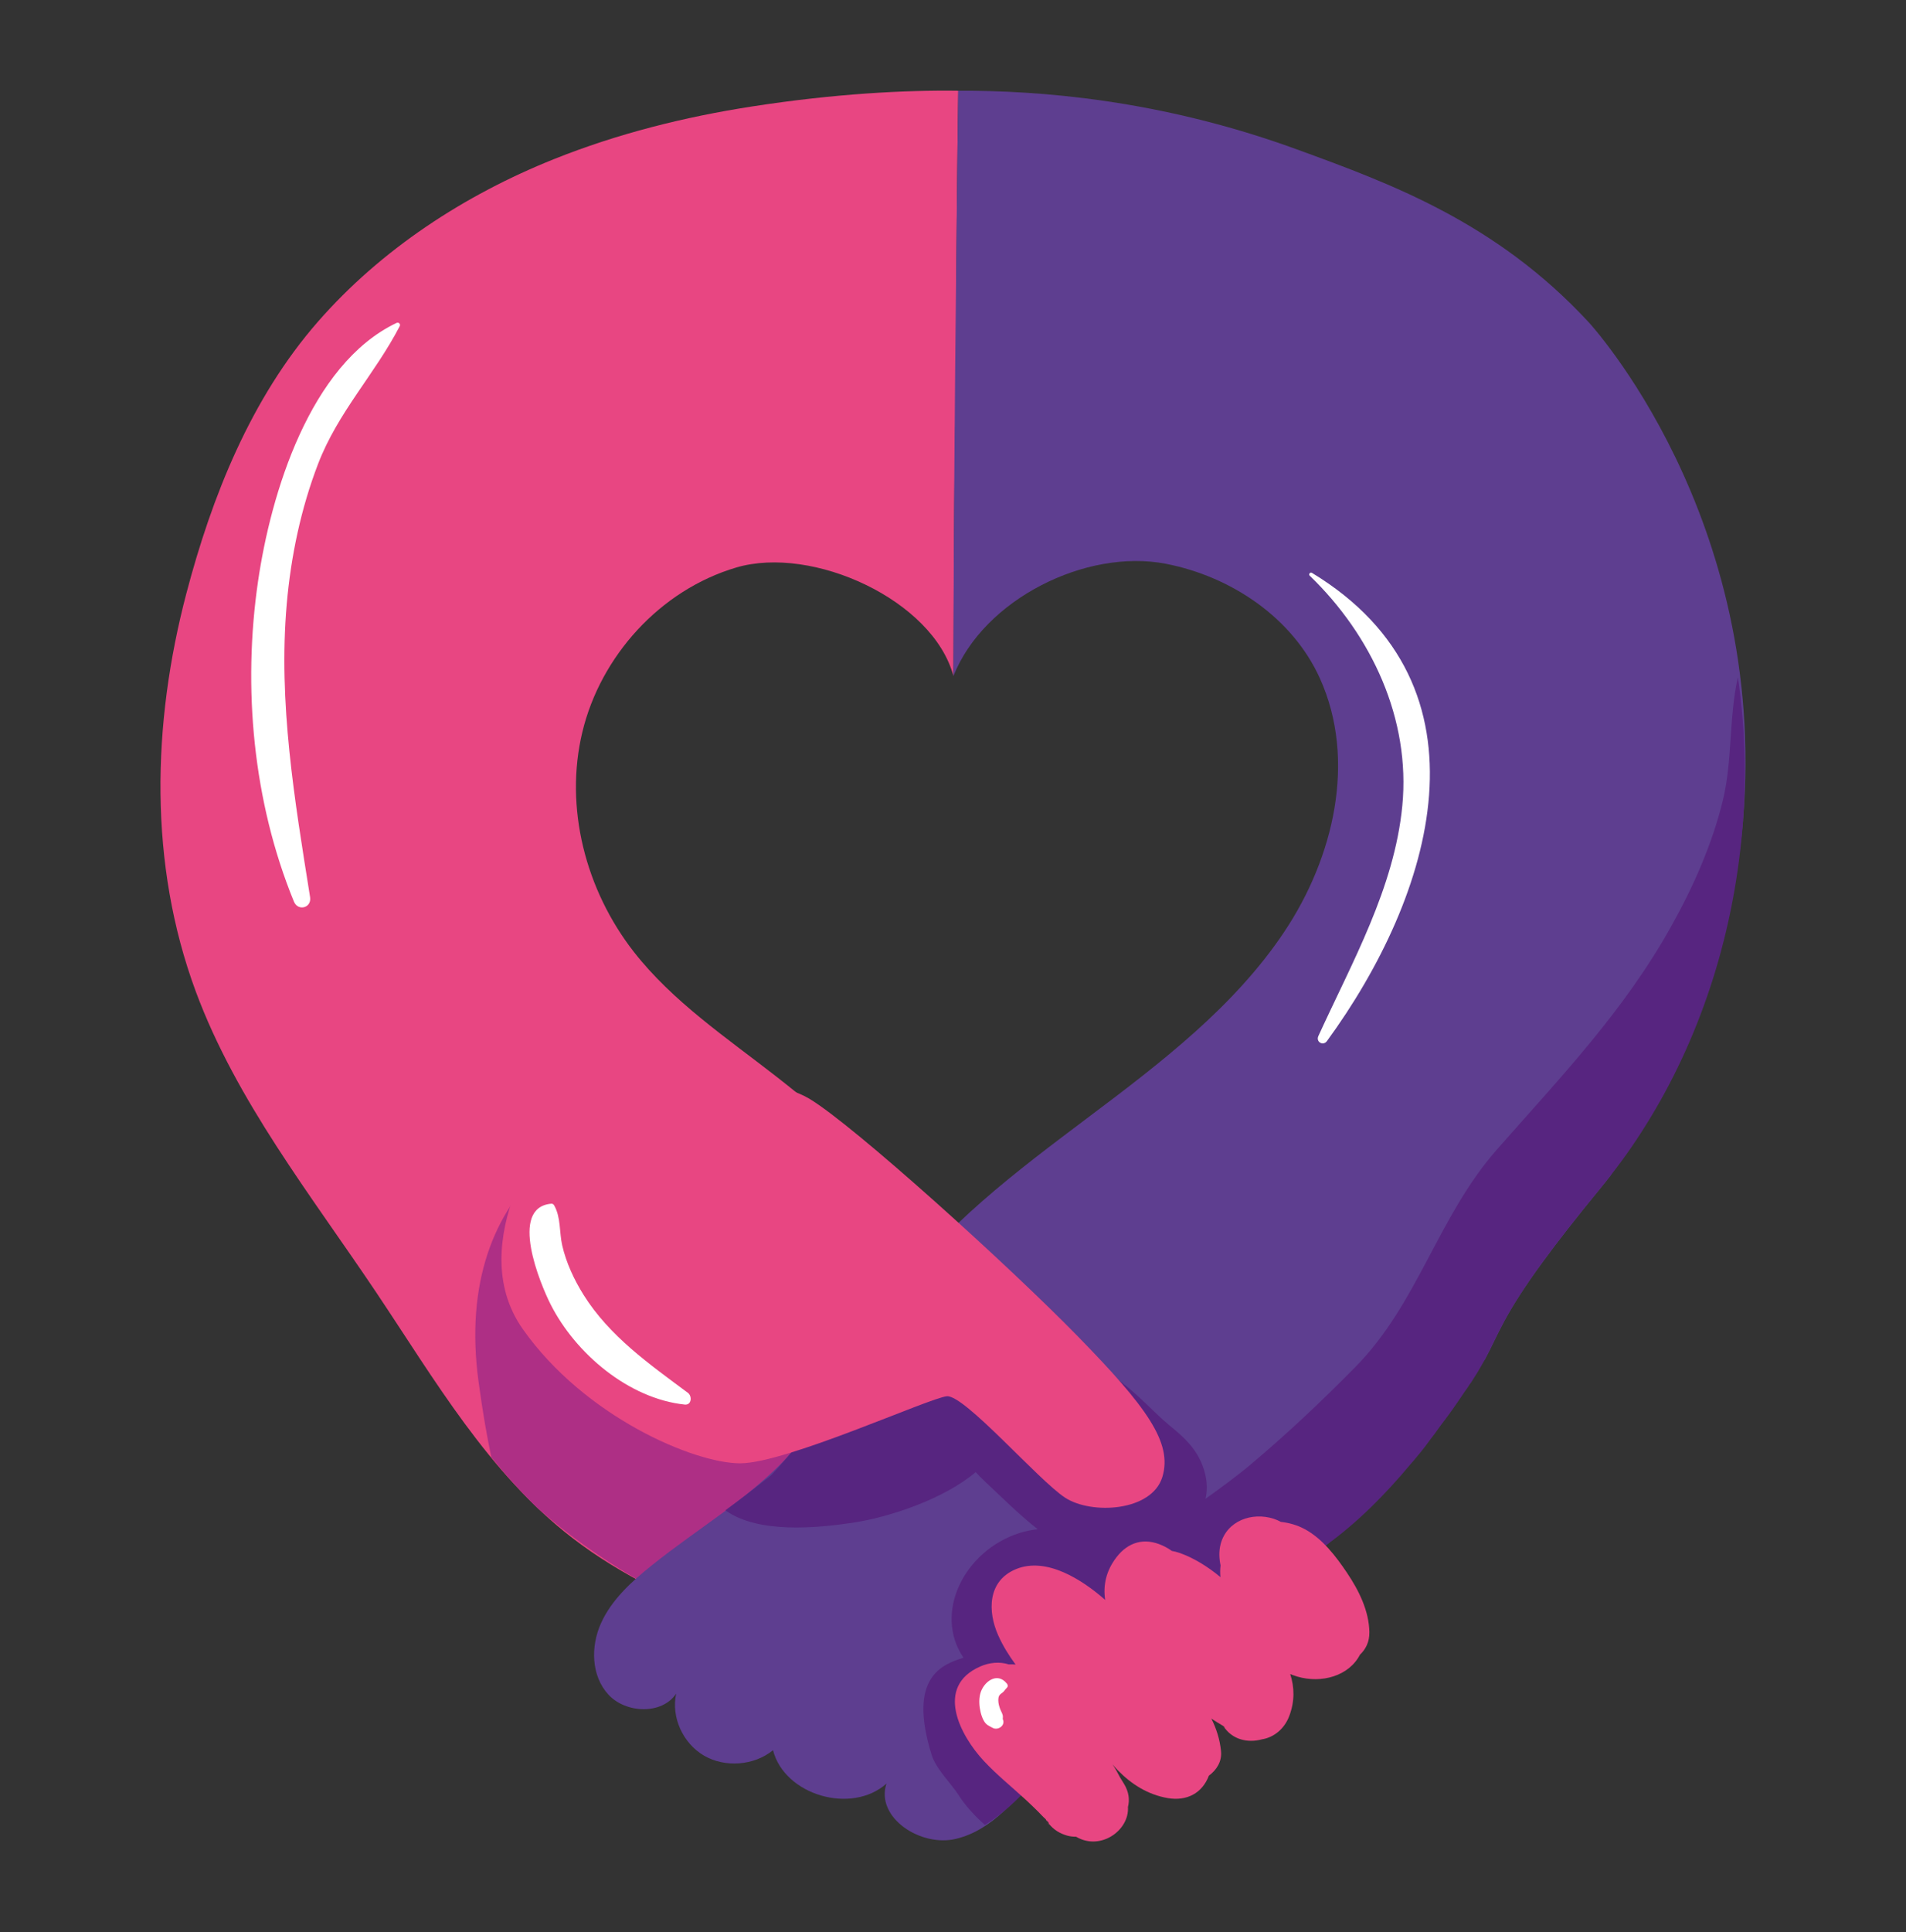 <?xml version="1.0" encoding="UTF-8"?>
<svg id="Vrstva_1" data-name="Vrstva 1" xmlns="http://www.w3.org/2000/svg" viewBox="0 0 677 686">
  <rect x="0" y="0" width="677" height="686" fill="#333333" stroke="none"/>
  <defs>
    <style>
      .cls-1 {
        fill: #fff;
      }

      .cls-2 {
        fill: #5e3e90;
      }

      .cls-3 {
        fill: #ae2f85;
      }

      .cls-4 {
        fill: #e84682;
      }

      .cls-5 {
        fill: #572580;
      }
    </style>
  </defs>
  <path class="cls-4" d="M292.07,395.53c-5.33-4.54-10.77-8.98-16.31-13.3-17.75-13.83-36.83-26.64-50.6-44.25-17.16-21.95-24.76-51.23-18.31-78.08s27.55-50.4,54.67-58.41,69.94,11.6,77.13,38.52c.16-52.32,.4-75.32,.6-86.15,.03-1.77,.16-8.55,.26-17.74,.13-12.68,.08-22.05,.09-24.42,.17-33.82,.5-61.22,.77-79.48-18.49-.27-43.66,1-73.18,5.57-24.14,3.74-47.83,9.66-70.43,18.71-31.86,12.75-61.42,32.08-83.83,57.71-23.86,27.29-37.7,62.14-46.74,96.51-12.15,46.23-13.44,96.01,3.36,141.32,14.42,38.88,40.86,72.19,64.07,106.8,20.77,30.98,39.87,64.2,69.66,87.18,35.47,27.36,81.87,36.95,121.28,58.61,8.76,4.81,17.52,10.35,27.5,11.55,8.5,1.03,17.04-1.22,25.2-3.77,30.52-9.55,59.49-23.77,85.52-41.99-59.78-55.56-108.62-122.08-170.7-174.9Z"/>
  <path class="cls-3" d="M304.46,539.91c-7.14,2.18,7.97-45.79,1.45-48.24-7.71-2.87-31.98,22.55-39.59,19.4-3.62-2.18-10.61-2.33-14.04-4.64,6.38-9.21-2.4-12.91-15.25-20.87-4.33-2.69-8.99-6.95-13.8-10.6-17.92-20.25-7.8-50.25-2.87-76.03-10.66,4.5-20.93,9.79-27.19,15.42-17.73,15.92-27.96,41.14-23.18,76.31,1.51,11.13,3.09,19.91,4.54,26.75,5.34,6.52,10.95,12.8,16.87,18.49h.05c10.09,8.84,21.36,16.9,33.02,23.75,10.94,6.44,22.22,11.85,33.26,15.88,.14,.09,.29,.14,.38,.14,6.23,2.32,12.37,4.17,18.32,5.56,15.04,3.47,23.74-6.67,24.84-18.38,4.43,0,8.76-.51,12.85-1.76,14.56-4.49,4.81-25.61-9.66-21.16Z"/>
  <path class="cls-2" d="M619.12,291.33c-2.26,26.93-10.28,51.39-10.28,51.39-.52,1.52-1.05,3.09-1.57,4.62-8.61,24.74-21.17,47.77-35.26,70.09-.95,1.24-1.95,2.47-2.95,3.71-9.18,11.18-15.99,19.89-21.08,26.88-13.99,19.13-15.61,25.41-20.46,34.45-14.75,21.17-29.69,42.4-48.96,59.72-2.43,2.19-4.9,4.28-7.42,6.33-.24,.24-.52,.43-.76,.57-12.32,9.9-25.69,18.46-38.83,27.26-6.42,4.28-12.8,8.61-18.99,13.23-.71,.52-1.38,1.05-2.05,1.57-13.99,10.56-26.88,22.41-38.59,35.35-.86,.95-1.71,1.95-2.57,2.9-4.04,4.66-8.18,9.56-12.85,13.7-4.9,4.52-10.37,8.18-16.89,9.75-12.56,3.09-28.74-7.57-24.74-19.6-12.47,11.09-36.21,4.09-40.3-11.85-6.71,5.47-17.03,6.28-24.55,1.9-7.52-4.43-11.66-13.66-9.85-21.98-5.04,7.52-17.84,7.04-24.03,.38-6.19-6.71-6.38-17.18-2.66-25.41,3.71-8.23,10.71-14.66,17.84-20.37,8.52-6.85,17.65-13.09,26.46-19.6,2.43-1.86,4.85-3.71,7.18-5.57,5-4.04,9.8-8.28,14.23-12.89,.43-.43,.76-.86,1.09-1.24,.57-.57,1.09-1.14,1.62-1.76,5.19-5.9,9.61-12.37,13.75-19.03,7.04-11.37,13.23-23.36,20.89-34.35,18.27-26.03,44.54-45.63,70.23-64.95,25.65-19.27,51.72-39.21,69.37-65.66,17.7-26.46,25.74-61.1,12.7-89.98-9.71-21.51-31.45-36.21-54.77-40.73-28.22-5.47-64.62,12.56-75.42,39.87,0-3.44,.02-9.65,.04-17.38,.08-26.89,.27-67.19,1.11-143.74,.11-10.02,.29-26.31,.54-46.69,28.17-.13,71.39,3,120.13,20.76,33.38,12.17,70.85,25.83,103.8,61.4,0,0,63.9,68.98,54.83,176.94Z"/>
  <path class="cls-5" d="M619.12,291.33c-1.38,19.03-4.95,38.07-10.75,56.38-5.42,17.08-12.75,33.55-21.94,48.77-4.38,7.28-9.18,14.32-14.42,20.94-.95,1.24-1.95,2.47-2.95,3.71-9.18,11.18-15.99,19.89-21.08,26.88-13.99,19.13-15.61,25.41-20.46,34.45-.81,1.48-1.67,3.05-2.71,4.76-.48,.81-1.05,1.67-1.57,2.47-.24,.43-.48,.81-.76,1.24-.09,.14-.19,.19-.29,.33-.67,1.05-1.38,2.09-2.14,3.14-2.57,3.85-5.28,7.76-8.23,11.56-.29,.48-.67,.9-1,1.38-.81,1.19-1.71,2.38-2.62,3.52-.62,.9-1.28,1.71-1.9,2.57-1.09,1.43-2.24,2.86-3.47,4.28-.52,.67-1.05,1.28-1.62,1.9-9.14,10.99-19.22,21.13-30.07,28.88-.24,.24-.52,.43-.76,.57-1.57,1.14-3.19,2.24-4.81,3.24-14.23,9.04-24.89,16.84-34.02,24.03-6.8,5.33-12.7,10.33-18.75,15.18-.76-.1-1.52-.19-2.28-.38-.48-.05-.95-.19-1.43-.29-2.57,.57-5.28,.62-7.71-.19-7.52-2.52-11.13-6.04-16.75-11.13-2.71-2.43-8.99-8.09-13.28-7.09-5.61,1.38,.43,18.32,.05,22.98-.57,7.23-6,10.85-11.47,10.94,2.95,3.47,5.85,7.04,9.33,10.04,2,1.76,4.09,3.43,6.19,5-1.09,1.71-2.24,3.43-3.52,5.09-4.43,6.14-9.71,11.94-15.42,16.61-2.19,1.81-4.43,3.43-6.71,4.81-3.57-3.19-6.85-6.66-9.47-10.8-2.19-3.52-7.85-8.99-9.42-14.04-8.61-27.69,3.76-32.12,11.32-34.5-10.8-15.84,.24-38.07,19.94-44.3,2.09-.67,4.23-1.05,6.42-1.33-6.8-5.33-13.04-11.61-18.89-17.08-1.09-1-2.09-2.09-3.14-3.19-11.18,9.47-30.36,15.94-43.44,17.94-13.09,1.95-33.64,3.95-45.35-4.28-.05-.05-.09-.05-.14-.09,2.47-1.81,4.9-3.62,7.33-5.47,3-2.33,6-4.66,8.99-7.04,1.86-1.95,3.62-3.9,5.23-5.85,.43-.43,.76-.86,1.09-1.24,6-7.04,10.85-13.89,15.37-20.79,8.18-2.28,18.03-5.52,21.51-9.52,9.94-11.23,23.17-8.71,31.45-.57,7.76,4.66,14.66,11.28,21.36,16.75,6.66,5.42,13.13,11.47,20.27,16.27,.62,.43,1.09,.81,1.57,1.19,.29-.05,.52-.14,.86-.19,.09,0,.38-.05,.76-.05-.19-.33-.38-.67-.57-1-2-4-4.23-7.99-6.52-11.9-6.28-10.8-22.65-23.89-20.51-37.4,.1-.71,1.05-1.09,1.71-.9,11.66,2.71,22.55,15.89,31.74,22.98,5.9,4.57,10.66,10.04,16.32,14.75,5,4.04,9.23,7.99,11.56,14.13,1.62,4.23,1.86,8.18,1.05,11.75,5.47-3.95,10.94-7.9,16.04-12.18,12.99-10.94,25.31-22.55,37.16-34.59,22.32-22.65,29.22-53.24,50.29-77.23,22.79-25.88,45.11-49.1,62-79.41,7.8-13.94,14.42-28.93,18.22-44.39,3.52-14.37,2.14-29.69,5.38-43.87,2.47,16.65,3.05,33.78,1.81,50.87Z"/>
  <g>
    <path class="cls-4" d="M378.34,531.75c9.41,6.11,30.75,4.88,34.51-7.33,3.76-12.21-5.65-25.03-30.12-50.07-24.47-25.03-79.32-74.66-95.18-84.21-16.5-9.93-65.45-11.65-91.17,8.5,0,0-32.63,42.13-10.67,73.27,21.96,31.14,60.86,47.63,77.18,47.63s67.14-23.2,73.41-23.81c6.27-.61,32.63,29.92,42.04,36.02Z"/>
    <path class="cls-4" d="M372.67,647.65c-.18-.21-.37-.42-.53-.63,.34,.64,.53,.79,.53,.63Z"/>
    <path class="cls-4" d="M486.4,579.57c-.12-7.65-3.75-14.93-7.99-21.22-3.91-5.8-8.73-12.16-15.15-15.54-2.58-1.36-5.43-2.17-8.32-2.48-.77-.43-1.61-.81-2.54-1.11-7.74-2.48-16.63,.74-18.82,8.93-.68,2.55-.57,5.12-.04,7.63-.16,1.38-.19,2.77-.04,4.17-4.59-3.84-9.77-6.96-14.61-8.63-.87-.3-1.76-.52-2.66-.68-1.02-.72-2.12-1.38-3.36-1.94-6.36-2.88-12.1-1.26-16.28,4.15-3.75,4.86-4.82,10.01-4.04,15.2-.11-.09-.2-.2-.31-.29-7.75-6.77-20.5-15.13-31.36-10.66-10.16,4.18-10.11,15.07-6.31,23.54,1.64,3.67,3.76,7.09,6.16,10.34-.79-.08-1.6-.09-2.42-.05-3.2-1.03-6.86-.71-10.15,.74-16.23,7.16-7.16,24.48,1.3,33.54,4.52,4.85,9.67,9,14.56,13.48,1.62,1.48,3.2,3.01,4.76,4.55,.84,.83,1.65,1.78,2.54,2.54,.03,.03,.05,.05,.08,.08,.22,.39,.45,.77,.73,1.15-.11-.2-.23-.47-.36-.77,.62,.66,.89,1.23,.89,1.41,.77,.89,1.65,1.75,2.8,2.48,1.06,.68,2.43,1.27,3.66,1.6,1.04,.28,2.08,.39,3.1,.38,8.66,5.14,18.96-2.28,18.42-10.55,.64-2.5,.37-5.3-1.38-8.19-.46-.77-.94-1.53-1.41-2.29-.83-1.63-1.72-3.21-2.71-4.68,.61,.7,1.21,1.42,1.87,2.09,4.87,5,10.75,8.71,17.8,9.91,6.68,1.13,12.2-1.69,14.58-7.97,2.76-2.05,4.67-5.04,4.31-8.71-.42-4.23-1.67-8.03-3.44-11.55,1.48,.95,2.9,1.83,4.26,2.64,3.05,4.78,8.56,6.13,13.72,4.72,4.3-.69,8-3.77,9.7-8.28,2.01-5.33,1.83-10.26,.34-14.89,.82,.31,1.64,.63,2.48,.88,8.63,2.55,18.39-.18,22.29-7.76,2.06-1.94,3.39-4.59,3.34-7.92Zm-51.8,33.29c.07,.04,.14,.09,.21,.13,.14,.18,.22,.36,.37,.54-.19-.22-.38-.44-.58-.66Z"/>
  </g>
  <path class="cls-1" d="M195.84,427.36c-15.3,1.32-3.87,28.63-.28,35.72,8.87,17.52,27.77,33.5,47.66,35.6,2.46,.26,2.67-3.01,1.13-4.16-13.69-10.19-27.84-20.06-37.07-34.79-3.35-5.36-6.18-11.4-7.59-17.58-1.06-4.67-.44-9.99-2.88-14.24-.18-.32-.58-.59-.96-.55h0Z"/>
  <path class="cls-1" d="M140.83,114.66c-30.86,14.73-44.65,60.74-49.17,91.7-5.52,37.74-1.79,78.31,12.74,113.74,1.45,3.54,6.34,2.24,5.74-1.58-5.49-34.47-11.35-68.98-8.29-104.07,1.48-16.92,5.03-33.88,11.14-49.77,7.07-18.39,20.13-31.8,28.99-48.88,.4-.77-.39-1.5-1.14-1.14h0Z"/>
  <path class="cls-1" d="M465.22,204.41c21.96,21.19,35.87,50.92,32.87,81.72-2.84,29.19-17.82,55.44-29.82,81.72-.95,2.08,1.7,3.62,3.05,1.78,37.57-51.46,60.94-126.02-5.32-166.24-.63-.38-1.32,.51-.79,1.02h0Z"/>
  <path class="cls-1" d="M357.63,597.75c-3.42-4.35-8.4-.62-9.46,3.65-.53,2.13-.36,4.43,.15,6.54,.26,1.07,.63,2.15,1.19,3.1,.84,1.42,1.72,1.67,3.06,2.41,1.8,1,4.48-.68,3.71-2.85-.19-.54-.15-.19-.12,.2-.04-.63,.15-1.17,0-1.82-.17-.72-.62-1.43-.88-2.12-.38-1.03-.7-2.1-.69-3.21,0-.7,.09-1.39,.48-1.86,.39-.48,1.08-.81,1.52-1.33,.37-.45,.63-.86,1.06-1.27,.43-.41,.33-1.02,0-1.45h0Z"/>
</svg>